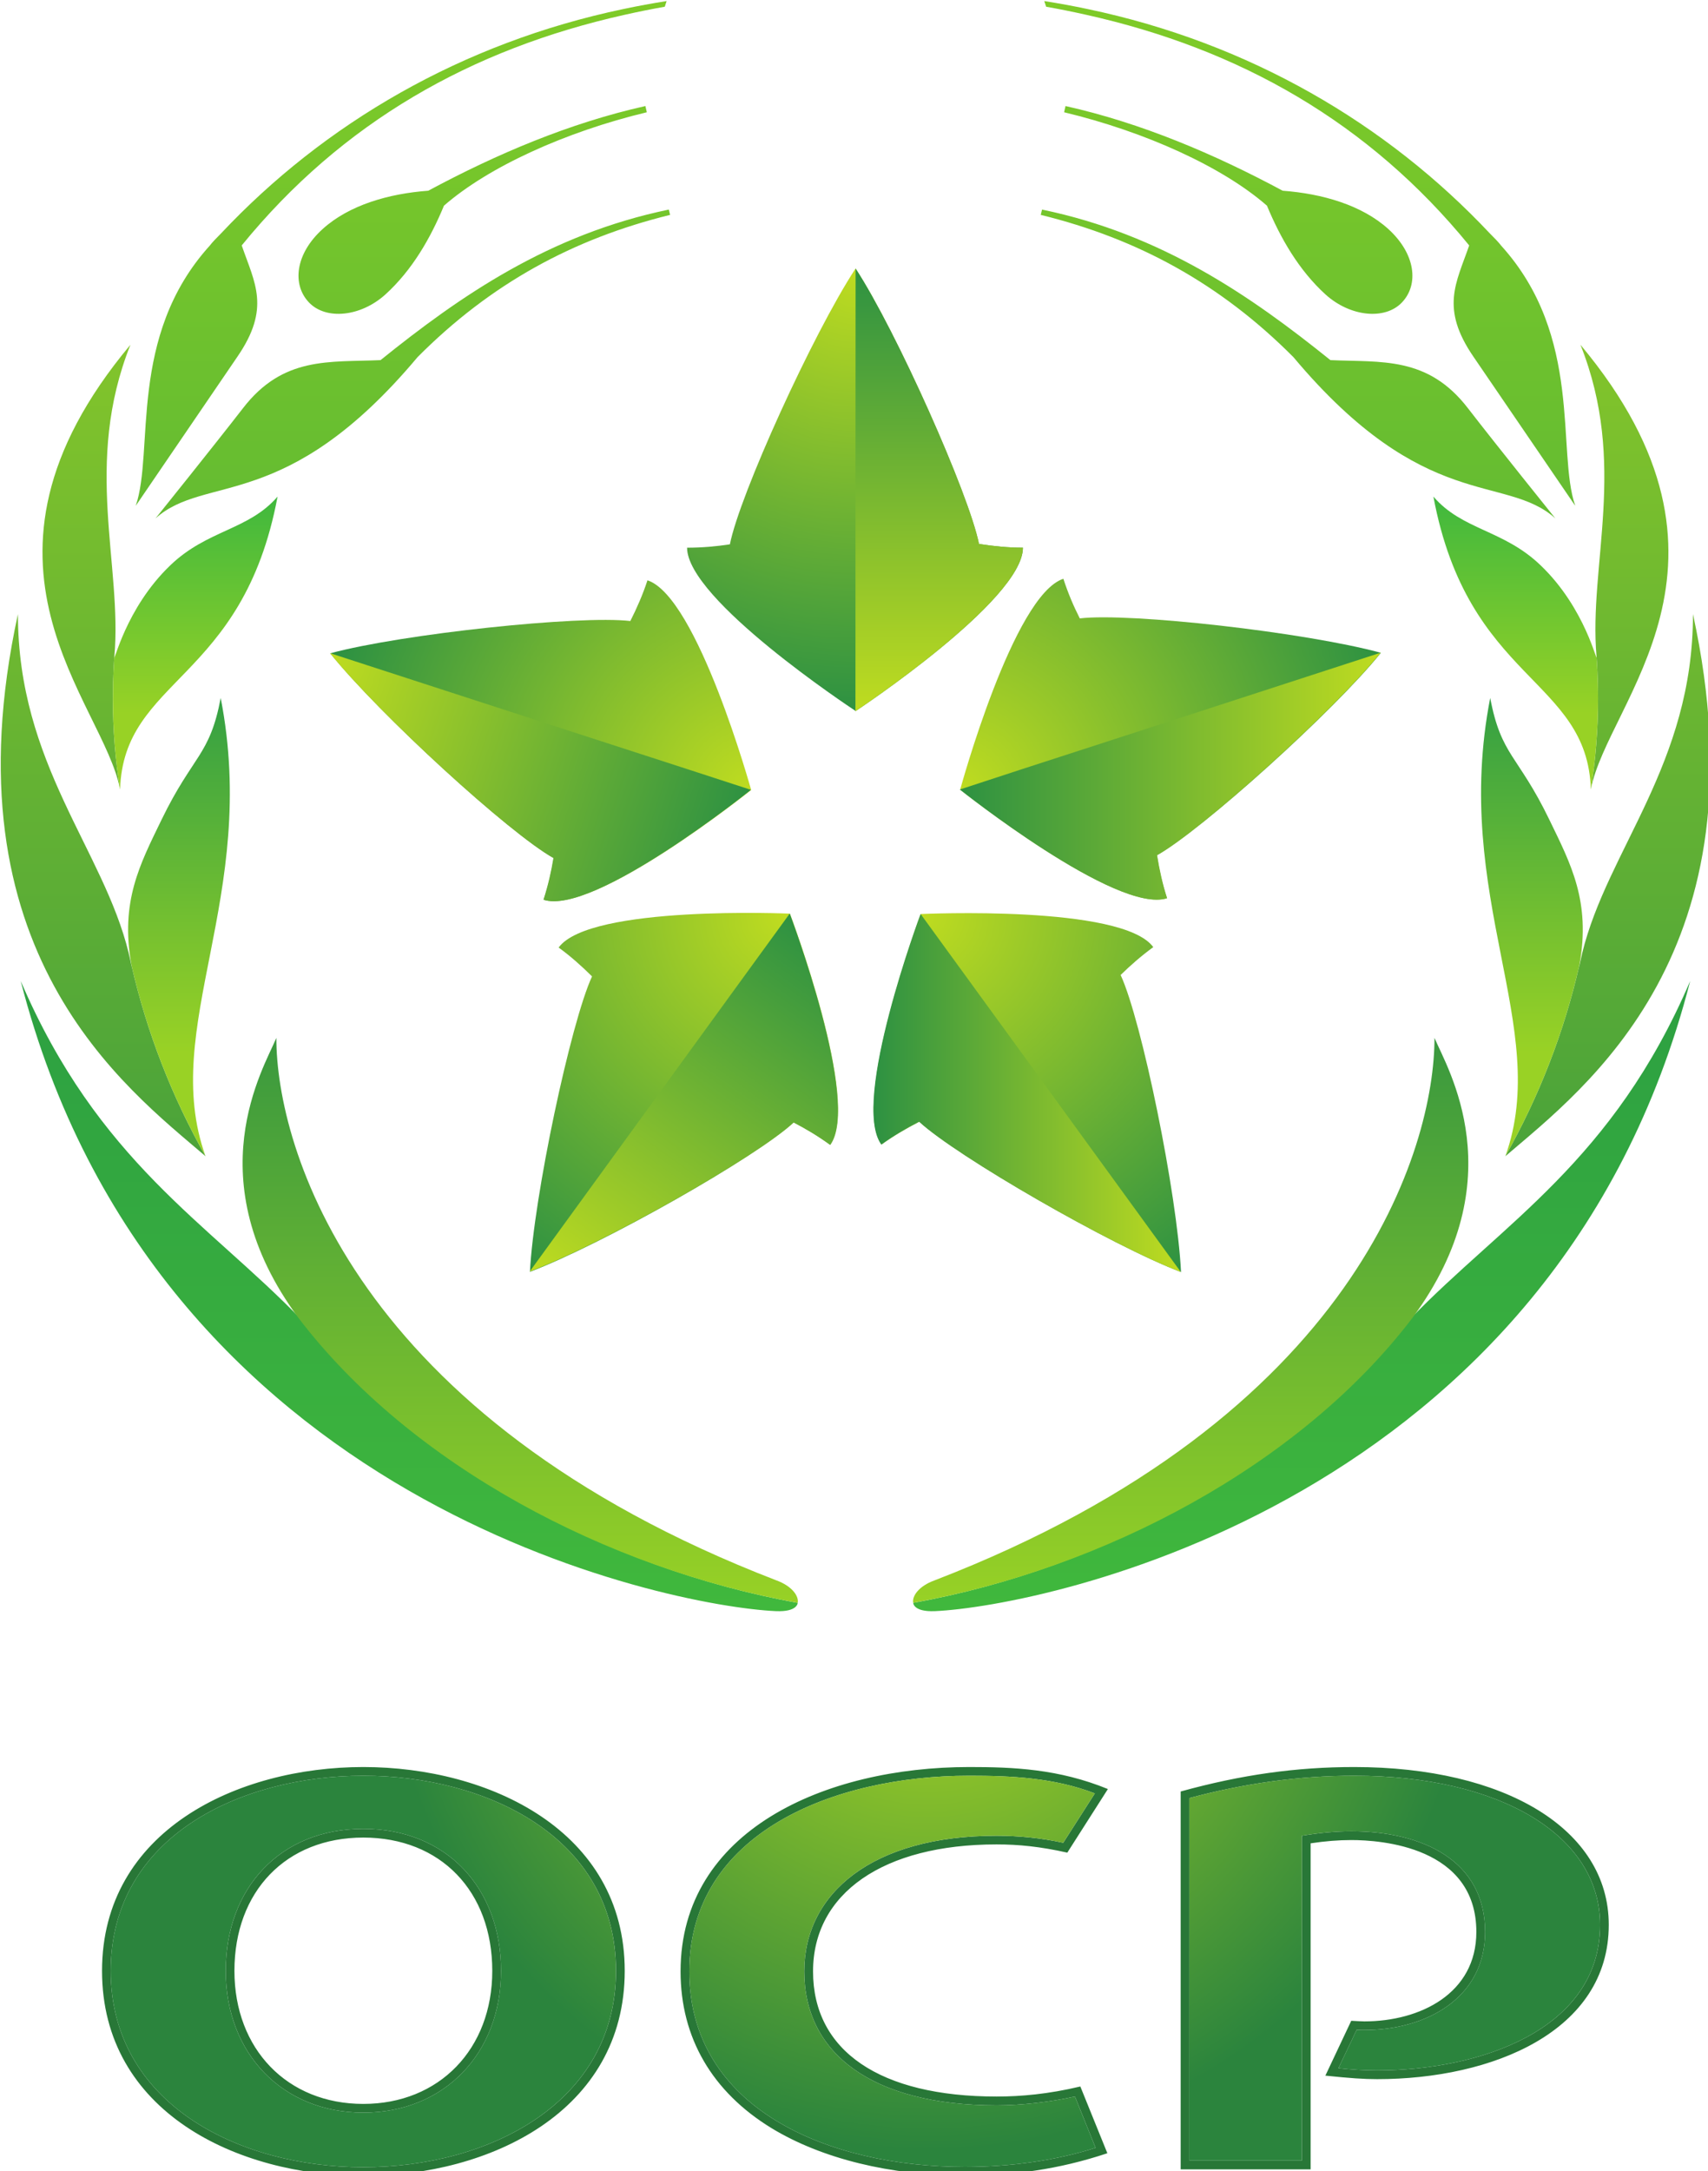 <?xml version="1.0" encoding="UTF-8" standalone="no"?><!-- Created with Inkscape (http://www.inkscape.org/) --><svg xmlns:dc="http://purl.org/dc/elements/1.1/" xmlns:cc="http://creativecommons.org/ns#" xmlns:rdf="http://www.w3.org/1999/02/22-rdf-syntax-ns#" xmlns:svg="http://www.w3.org/2000/svg" xmlns="http://www.w3.org/2000/svg" xmlns:xlink="http://www.w3.org/1999/xlink" xmlns:sodipodi="http://sodipodi.sourceforge.net/DTD/sodipodi-0.dtd" xmlns:inkscape="http://www.inkscape.org/namespaces/inkscape" width="251px" height="319px" id="svg1146262508344fe056" version="1.1" inkscape:version="0.48.1 " sodipodi:docname="ocp_logo.svg" aria-hidden="true">
  <defs id="defs1146462508344fe056"><linearGradient class="cerosgradient" data-cerosgradient="true" id="CerosGradient_id1f474f104" gradientUnits="userSpaceOnUse" x1="50%" y1="100%" x2="50%" y2="0%"><stop offset="0%" stop-color="#d1d1d1"/><stop offset="100%" stop-color="#d1d1d1"/></linearGradient>
    <radialGradient fx="0" fy="0" cx="0" cy="0" r="1" gradientUnits="userSpaceOnUse" gradientTransform="matrix(17.347,0,0,-17.347,127.596,683.315)" spreadMethod="pad" id="radialGradient793062508344fe056">
      <stop style="stop-opacity:1;stop-color:#b2da22" offset="0" id="stop793262508344fe056"/>
      <stop style="stop-opacity:1;stop-color:#2b843d" offset="1" id="stop793462508344fe056"/>
    </radialGradient>
    <linearGradient x1="0" y1="0" x2="1" y2="0" gradientUnits="userSpaceOnUse" gradientTransform="matrix(-1e-6,-14.078,-14.078,1e-6,127.951,725.898)" spreadMethod="pad" id="linearGradient790862508344fe056">
      <stop style="stop-opacity:1;stop-color:#2d9142" offset="0" id="stop791062508344fe056"/>
      <stop style="stop-opacity:1;stop-color:#bfdc20" offset="1" id="stop791262508344fe056"/>
    </linearGradient>
    <radialGradient fx="0" fy="0" cx="0" cy="0" r="1" gradientUnits="userSpaceOnUse" gradientTransform="matrix(14.099,0,0,-14.099,125.289,725.898)" spreadMethod="pad" id="radialGradient789062508344fe056">
      <stop style="stop-opacity:1;stop-color:#bfdc20" offset="0" id="stop789262508344fe056"/>
      <stop style="stop-opacity:1;stop-color:#2d9142" offset="1" id="stop789462508344fe056"/>
    </radialGradient>
    <linearGradient x1="0" y1="0" x2="1" y2="0" gradientUnits="userSpaceOnUse" gradientTransform="matrix(13.408,0,0,-13.408,128.611,709.728)" spreadMethod="pad" id="linearGradient787262508344fe056">
      <stop style="stop-opacity:1;stop-color:#2d9142" offset="0" id="stop787462508344fe056"/>
      <stop style="stop-opacity:1;stop-color:#bfdc20" offset="1" id="stop787662508344fe056"/>
    </linearGradient>
    <radialGradient fx="0" fy="0" cx="0" cy="0" r="1" gradientUnits="userSpaceOnUse" gradientTransform="matrix(14.094,0,0,-14.094,128.622,709.3)" spreadMethod="pad" id="radialGradient785462508344fe056">
      <stop style="stop-opacity:1;stop-color:#bfdc20" offset="0" id="stop785662508344fe056"/>
      <stop style="stop-opacity:1;stop-color:#2d9142" offset="1" id="stop785862508344fe056"/>
    </radialGradient>
    <linearGradient x1="0" y1="0" x2="1" y2="0" gradientUnits="userSpaceOnUse" gradientTransform="matrix(9.793,0,0,-9.793,125.856,699.637)" spreadMethod="pad" id="linearGradient783662508344fe056">
      <stop style="stop-opacity:1;stop-color:#2d9142" offset="0" id="stop783862508344fe056"/>
      <stop style="stop-opacity:1;stop-color:#bfdc20" offset="1" id="stop784062508344fe056"/>
    </linearGradient>
    <radialGradient fx="0" fy="0" cx="0" cy="0" r="1" gradientUnits="userSpaceOnUse" gradientTransform="matrix(14.098,0,0,-14.098,127.368,705.334)" spreadMethod="pad" id="radialGradient781862508344fe056">
      <stop style="stop-opacity:1;stop-color:#bfdc20" offset="0" id="stop782062508344fe056"/>
      <stop style="stop-opacity:1;stop-color:#2d9142" offset="1" id="stop782262508344fe056"/>
    </radialGradient>
    <linearGradient x1="0" y1="0" x2="1" y2="0" gradientUnits="userSpaceOnUse" gradientTransform="matrix(-8.284,-11.407,-11.407,8.284,125.361,703.775)" spreadMethod="pad" id="linearGradient780062508344fe056">
      <stop style="stop-opacity:1;stop-color:#2d9142" offset="0" id="stop780262508344fe056"/>
      <stop style="stop-opacity:1;stop-color:#bfdc20" offset="1" id="stop780462508344fe056"/>
    </linearGradient>
    <radialGradient fx="0" fy="0" cx="0" cy="0" r="1" gradientUnits="userSpaceOnUse" gradientTransform="matrix(13.921,0,0,-13.921,123,705.27)" spreadMethod="pad" id="radialGradient778262508344fe056">
      <stop style="stop-opacity:1;stop-color:#bfdc20" offset="0" id="stop778462508344fe056"/>
      <stop style="stop-opacity:1;stop-color:#2d9142" offset="1" id="stop778662508344fe056"/>
    </radialGradient>
    <linearGradient x1="0" y1="0" x2="1" y2="0" gradientUnits="userSpaceOnUse" gradientTransform="matrix(-13.408,4.356,4.356,13.408,121.124,706.739)" spreadMethod="pad" id="linearGradient776462508344fe056">
      <stop style="stop-opacity:1;stop-color:#2d9142" offset="0" id="stop776662508344fe056"/>
      <stop style="stop-opacity:1;stop-color:#bfdc20" offset="1" id="stop776862508344fe056"/>
    </linearGradient>
    <radialGradient fx="0" fy="0" cx="0" cy="0" r="1" gradientUnits="userSpaceOnUse" gradientTransform="matrix(13.798,0,0,-13.798,121.961,709.288)" spreadMethod="pad" id="radialGradient774662508344fe056">
      <stop style="stop-opacity:1;stop-color:#bfdc20" offset="0" id="stop774862508344fe056"/>
      <stop style="stop-opacity:1;stop-color:#2d9142" offset="1" id="stop775062508344fe056"/>
    </radialGradient>
    <linearGradient x1="0" y1="0" x2="1" y2="0" gradientUnits="userSpaceOnUse" gradientTransform="matrix(1e-6,20.671,-20.671,1e-6,135.965,683.141)" spreadMethod="pad" id="linearGradient772862508344fe056">
      <stop style="stop-opacity:1;stop-color:#99d225" offset="0" id="stop773062508344fe056"/>
      <stop style="stop-opacity:1;stop-color:#2d9142" offset="1" id="stop773262508344fe056"/>
    </linearGradient>
    <linearGradient x1="0" y1="0" x2="1" y2="0" gradientUnits="userSpaceOnUse" gradientTransform="matrix(1e-6,-18.186,18.186,1e-6,139.501,701.335)" spreadMethod="pad" id="linearGradient771062508344fe056">
      <stop style="stop-opacity:1;stop-color:#2ea241" offset="0" id="stop771262508344fe056"/>
      <stop style="stop-opacity:1;stop-color:#40b83d" offset="1" id="stop771462508344fe056"/>
    </linearGradient>
    <linearGradient x1="0" y1="0" x2="1" y2="0" gradientUnits="userSpaceOnUse" gradientTransform="matrix(0,-7.714,-7.714,0,146.321,719.437)" spreadMethod="pad" id="linearGradient769262508344fe056">
      <stop style="stop-opacity:1;stop-color:#35b541" offset="0" id="stop769462508344fe056"/>
      <stop style="stop-opacity:1;stop-color:#98d225" offset="1" id="stop769662508344fe056"/>
    </linearGradient>
    <linearGradient x1="0" y1="0" x2="1" y2="0" gradientUnits="userSpaceOnUse" gradientTransform="matrix(-2e-6,50.801,50.801,2e-6,149.784,683.62)" spreadMethod="pad" id="linearGradient767462508344fe056">
      <stop style="stop-opacity:1;stop-color:#2d9142" offset="0" id="stop767662508344fe056"/>
      <stop style="stop-opacity:1;stop-color:#99d225" offset="1" id="stop767862508344fe056"/>
    </linearGradient>
    <linearGradient x1="0" y1="0" x2="1" y2="0" gradientUnits="userSpaceOnUse" gradientTransform="matrix(-1e-6,-11.934,-11.934,1e-6,146.837,712.827)" spreadMethod="pad" id="linearGradient765662508344fe056">
      <stop style="stop-opacity:1;stop-color:#2e9d45" offset="0" id="stop765862508344fe056"/>
      <stop style="stop-opacity:1;stop-color:#99d225" offset="1" id="stop766062508344fe056"/>
    </linearGradient>
    <linearGradient x1="0" y1="0" x2="1" y2="0" gradientUnits="userSpaceOnUse" gradientTransform="matrix(-2e-6,50.803,50.803,2e-6,149.252,683.62)" spreadMethod="pad" id="linearGradient763862508344fe056">
      <stop style="stop-opacity:1;stop-color:#2d9142" offset="0" id="stop764062508344fe056"/>
      <stop style="stop-opacity:1;stop-color:#99d225" offset="1" id="stop764262508344fe056"/>
    </linearGradient>
    <linearGradient x1="0" y1="0" x2="1" y2="0" gradientUnits="userSpaceOnUse" gradientTransform="matrix(-2e-6,51.597,51.597,2e-6,139.703,683.081)" spreadMethod="pad" id="linearGradient762062508344fe056">
      <stop style="stop-opacity:1;stop-color:#2e9d45" offset="0" id="stop762262508344fe056"/>
      <stop style="stop-opacity:1;stop-color:#7fcb28" offset="1" id="stop762462508344fe056"/>
    </linearGradient>
    <linearGradient x1="0" y1="0" x2="1" y2="0" gradientUnits="userSpaceOnUse" gradientTransform="matrix(-1e-6,20.671,20.671,1e-6,114.604,683.141)" spreadMethod="pad" id="linearGradient760262508344fe056">
      <stop style="stop-opacity:1;stop-color:#99d225" offset="0" id="stop760462508344fe056"/>
      <stop style="stop-opacity:1;stop-color:#2d9142" offset="1" id="stop760662508344fe056"/>
    </linearGradient>
    <linearGradient x1="0" y1="0" x2="1" y2="0" gradientUnits="userSpaceOnUse" gradientTransform="matrix(-1e-6,-18.186,-18.186,1e-6,111.068,701.335)" spreadMethod="pad" id="linearGradient758462508344fe056">
      <stop style="stop-opacity:1;stop-color:#2ea241" offset="0" id="stop758662508344fe056"/>
      <stop style="stop-opacity:1;stop-color:#40b83d" offset="1" id="stop758862508344fe056"/>
    </linearGradient>
    <linearGradient x1="0" y1="0" x2="1" y2="0" gradientUnits="userSpaceOnUse" gradientTransform="matrix(0,-7.714,7.714,0,104.25,719.437)" spreadMethod="pad" id="linearGradient756662508344fe056">
      <stop style="stop-opacity:1;stop-color:#35b541" offset="0" id="stop756862508344fe056"/>
      <stop style="stop-opacity:1;stop-color:#98d225" offset="1" id="stop757062508344fe056"/>
    </linearGradient>
    <linearGradient x1="0" y1="0" x2="1" y2="0" gradientUnits="userSpaceOnUse" gradientTransform="matrix(2e-6,50.801,-50.801,2e-6,100.784,683.62)" spreadMethod="pad" id="linearGradient754862508344fe056">
      <stop style="stop-opacity:1;stop-color:#2d9142" offset="0" id="stop755062508344fe056"/>
      <stop style="stop-opacity:1;stop-color:#99d225" offset="1" id="stop755262508344fe056"/>
    </linearGradient>
    <linearGradient x1="0" y1="0" x2="1" y2="0" gradientUnits="userSpaceOnUse" gradientTransform="matrix(1e-6,-11.934,11.934,1e-6,103.731,712.827)" spreadMethod="pad" id="linearGradient753062508344fe056">
      <stop style="stop-opacity:1;stop-color:#2e9d45" offset="0" id="stop753262508344fe056"/>
      <stop style="stop-opacity:1;stop-color:#99d225" offset="1" id="stop753462508344fe056"/>
    </linearGradient>
    <linearGradient x1="0" y1="0" x2="1" y2="0" gradientUnits="userSpaceOnUse" gradientTransform="matrix(2e-6,50.803,-50.803,2e-6,101.316,683.62)" spreadMethod="pad" id="linearGradient751262508344fe056">
      <stop style="stop-opacity:1;stop-color:#2d9142" offset="0" id="stop751462508344fe056"/>
      <stop style="stop-opacity:1;stop-color:#99d225" offset="1" id="stop751662508344fe056"/>
    </linearGradient>
    <linearGradient x1="0" y1="0" x2="1" y2="0" gradientUnits="userSpaceOnUse" gradientTransform="matrix(2e-6,51.597,-51.597,2e-6,110.866,683.081)" spreadMethod="pad" id="linearGradient749462508344fe056">
      <stop style="stop-opacity:1;stop-color:#2e9d45" offset="0" id="stop749662508344fe056"/>
      <stop style="stop-opacity:1;stop-color:#7fcb28" offset="1" id="stop749862508344fe056"/>
    </linearGradient>
    <linearGradient inkscape:collect="always" xlink:href="#linearGradient749462508344fe056" id="linearGradient1193362508344fe056" gradientUnits="userSpaceOnUse" gradientTransform="matrix(2e-6,51.597,-51.597,2e-6,110.866,683.081)" spreadMethod="pad" x1="0" y1="0" x2="1" y2="0"/>
    <linearGradient inkscape:collect="always" xlink:href="#linearGradient751262508344fe056" id="linearGradient1193562508344fe056" gradientUnits="userSpaceOnUse" gradientTransform="matrix(2e-6,50.803,-50.803,2e-6,101.316,683.62)" spreadMethod="pad" x1="0" y1="0" x2="1" y2="0"/>
    <linearGradient inkscape:collect="always" xlink:href="#linearGradient753062508344fe056" id="linearGradient1193762508344fe056" gradientUnits="userSpaceOnUse" gradientTransform="matrix(1e-6,-11.934,11.934,1e-6,103.731,712.827)" spreadMethod="pad" x1="0" y1="0" x2="1" y2="0"/>
    <linearGradient inkscape:collect="always" xlink:href="#linearGradient754862508344fe056" id="linearGradient1193962508344fe056" gradientUnits="userSpaceOnUse" gradientTransform="matrix(2e-6,50.801,-50.801,2e-6,100.784,683.62)" spreadMethod="pad" x1="0" y1="0" x2="1" y2="0"/>
    <linearGradient inkscape:collect="always" xlink:href="#linearGradient756662508344fe056" id="linearGradient1194162508344fe056" gradientUnits="userSpaceOnUse" gradientTransform="matrix(0,-7.714,7.714,0,104.25,719.437)" spreadMethod="pad" x1="0" y1="0" x2="1" y2="0"/>
    <linearGradient inkscape:collect="always" xlink:href="#linearGradient758462508344fe056" id="linearGradient1194362508344fe056" gradientUnits="userSpaceOnUse" gradientTransform="matrix(-1e-6,-18.186,-18.186,1e-6,111.068,701.335)" spreadMethod="pad" x1="0" y1="0" x2="1" y2="0"/>
    <linearGradient inkscape:collect="always" xlink:href="#linearGradient760262508344fe056" id="linearGradient1194562508344fe056" gradientUnits="userSpaceOnUse" gradientTransform="matrix(-1e-6,20.671,20.671,1e-6,114.604,683.141)" spreadMethod="pad" x1="0" y1="0" x2="1" y2="0"/>
    <linearGradient inkscape:collect="always" xlink:href="#linearGradient762062508344fe056" id="linearGradient1194762508344fe056" gradientUnits="userSpaceOnUse" gradientTransform="matrix(-2e-6,51.597,51.597,2e-6,139.703,683.081)" spreadMethod="pad" x1="0" y1="0" x2="1" y2="0"/>
    <linearGradient inkscape:collect="always" xlink:href="#linearGradient763862508344fe056" id="linearGradient1194962508344fe056" gradientUnits="userSpaceOnUse" gradientTransform="matrix(-2e-6,50.803,50.803,2e-6,149.252,683.62)" spreadMethod="pad" x1="0" y1="0" x2="1" y2="0"/>
    <linearGradient inkscape:collect="always" xlink:href="#linearGradient765662508344fe056" id="linearGradient1195162508344fe056" gradientUnits="userSpaceOnUse" gradientTransform="matrix(-1e-6,-11.934,-11.934,1e-6,146.837,712.827)" spreadMethod="pad" x1="0" y1="0" x2="1" y2="0"/>
    <linearGradient inkscape:collect="always" xlink:href="#linearGradient767462508344fe056" id="linearGradient1195362508344fe056" gradientUnits="userSpaceOnUse" gradientTransform="matrix(-2e-6,50.801,50.801,2e-6,149.784,683.62)" spreadMethod="pad" x1="0" y1="0" x2="1" y2="0"/>
    <linearGradient inkscape:collect="always" xlink:href="#linearGradient769262508344fe056" id="linearGradient1195562508344fe056" gradientUnits="userSpaceOnUse" gradientTransform="matrix(0,-7.714,-7.714,0,146.321,719.437)" spreadMethod="pad" x1="0" y1="0" x2="1" y2="0"/>
    <linearGradient inkscape:collect="always" xlink:href="#linearGradient771062508344fe056" id="linearGradient1195762508344fe056" gradientUnits="userSpaceOnUse" gradientTransform="matrix(1e-6,-18.186,18.186,1e-6,139.501,701.335)" spreadMethod="pad" x1="0" y1="0" x2="1" y2="0"/>
    <linearGradient inkscape:collect="always" xlink:href="#linearGradient772862508344fe056" id="linearGradient1195962508344fe056" gradientUnits="userSpaceOnUse" gradientTransform="matrix(1e-6,20.671,-20.671,1e-6,135.965,683.141)" spreadMethod="pad" x1="0" y1="0" x2="1" y2="0"/>
    <radialGradient inkscape:collect="always" xlink:href="#radialGradient774662508344fe056" id="radialGradient1196162508344fe056" gradientUnits="userSpaceOnUse" gradientTransform="matrix(13.798,0,0,-13.798,121.961,709.288)" spreadMethod="pad" cx="0" cy="0" fx="0" fy="0" r="1"/>
    <linearGradient inkscape:collect="always" xlink:href="#linearGradient776462508344fe056" id="linearGradient1196362508344fe056" gradientUnits="userSpaceOnUse" gradientTransform="matrix(-13.408,4.356,4.356,13.408,121.124,706.739)" spreadMethod="pad" x1="0" y1="0" x2="1" y2="0"/>
    <radialGradient inkscape:collect="always" xlink:href="#radialGradient778262508344fe056" id="radialGradient1196562508344fe056" gradientUnits="userSpaceOnUse" gradientTransform="matrix(13.921,0,0,-13.921,123,705.27)" spreadMethod="pad" cx="0" cy="0" fx="0" fy="0" r="1"/>
    <linearGradient inkscape:collect="always" xlink:href="#linearGradient780062508344fe056" id="linearGradient1196762508344fe056" gradientUnits="userSpaceOnUse" gradientTransform="matrix(-8.284,-11.407,-11.407,8.284,125.361,703.775)" spreadMethod="pad" x1="0" y1="0" x2="1" y2="0"/>
    <radialGradient inkscape:collect="always" xlink:href="#radialGradient781862508344fe056" id="radialGradient1196962508344fe056" gradientUnits="userSpaceOnUse" gradientTransform="matrix(14.098,0,0,-14.098,127.368,705.334)" spreadMethod="pad" cx="0" cy="0" fx="0" fy="0" r="1"/>
    <linearGradient inkscape:collect="always" xlink:href="#linearGradient783662508344fe056" id="linearGradient1197162508344fe056" gradientUnits="userSpaceOnUse" gradientTransform="matrix(9.793,0,0,-9.793,125.856,699.637)" spreadMethod="pad" x1="0" y1="0" x2="1" y2="0"/>
    <radialGradient inkscape:collect="always" xlink:href="#radialGradient785462508344fe056" id="radialGradient1197362508344fe056" gradientUnits="userSpaceOnUse" gradientTransform="matrix(14.094,0,0,-14.094,128.622,709.3)" spreadMethod="pad" cx="0" cy="0" fx="0" fy="0" r="1"/>
    <linearGradient inkscape:collect="always" xlink:href="#linearGradient787262508344fe056" id="linearGradient1197562508344fe056" gradientUnits="userSpaceOnUse" gradientTransform="matrix(13.408,0,0,-13.408,128.611,709.728)" spreadMethod="pad" x1="0" y1="0" x2="1" y2="0"/>
    <radialGradient inkscape:collect="always" xlink:href="#radialGradient789062508344fe056" id="radialGradient1197762508344fe056" gradientUnits="userSpaceOnUse" gradientTransform="matrix(14.099,0,0,-14.099,125.289,725.898)" spreadMethod="pad" cx="0" cy="0" fx="0" fy="0" r="1"/>
    <linearGradient inkscape:collect="always" xlink:href="#linearGradient790862508344fe056" id="linearGradient1197962508344fe056" gradientUnits="userSpaceOnUse" gradientTransform="matrix(-1e-6,-14.078,-14.078,1e-6,127.951,725.898)" spreadMethod="pad" x1="0" y1="0" x2="1" y2="0"/>
    <radialGradient inkscape:collect="always" xlink:href="#radialGradient793062508344fe056" id="radialGradient1198162508344fe056" gradientUnits="userSpaceOnUse" gradientTransform="matrix(17.347,0,0,-17.347,127.596,683.315)" spreadMethod="pad" cx="0" cy="0" fx="0" fy="0" r="1"/>
  </defs>
  <sodipodi:namedview id="base62508344fe056" pagecolor="#ffffff" bordercolor="#666666" borderopacity="1.0" inkscape:pageopacity="0.0" inkscape:pageshadow="2" inkscape:zoom="0.73417969" inkscape:cx="94.56642" inkscape:cy="176.7798" inkscape:document-units="px" inkscape:current-layer="layer1" showgrid="false62508344fe056" inkscape:window-width="1366" inkscape:window-height="706" inkscape:window-x="-8" inkscape:window-y="-8" inkscape:window-maximized="1" fit-margin-top="0" fit-margin-left="0" fit-margin-right="0" fit-margin-bottom="0"/>
  <g inkscape:label="Calque 1" inkscape:groupmode="layer" id="layer162508344fe056" transform="translate(-280.434,-389.634)">
    <g id="g1182962508344fe056" transform="matrix(3.69,0,0,3.69,-977.601,-1414.859)">
      <g id="g748462508344fe056" transform="matrix(1.25,0,0,-1.25,218.394,1407.086)">
        <g id="g748662508344fe056">
          <g id="g749262508344fe056">
            <path id="path750062508344fe056" style="fill:url(#linearGradient1193362508344fe056);stroke:none" d="m 119.21,734.237 c -0.433,-0.077 -0.858,-0.163 -1.281,-0.258 l -0.039,0.184 c 0.455,0.097 0.913,0.18 1.378,0.254 l -0.058,-0.18 z m -1.281,-0.258 -0.039,0.184 c -5.15,-1.08 -9.531,-3.651 -12.818,-7.147 -0.137,-0.138 -0.272,-0.274 -0.362,-0.392 -2.621,-2.897 -1.757,-6.541 -2.356,-8.285 0,0 2.892,4.243 3.236,4.745 1.07,1.556 0.555,2.346 0.141,3.549 3.191,3.917 7.308,6.254 12.198,7.346 z m -5.755,-6.08 c 1.418,1.237 3.872,2.354 6.463,2.976 l -0.045,0.198 c -2.413,-0.539 -4.747,-1.53 -6.917,-2.697 -1.266,-0.094 -2.52,-0.457 -3.362,-1.217 -0.879,-0.793 -0.984,-1.771 -0.44,-2.342 0.544,-0.571 1.65,-0.454 2.431,0.25 0.858,0.777 1.446,1.805 1.87,2.832 z m -6.404,-6.452 c -0.913,-1.179 -2.785,-3.508 -2.785,-3.508 1.598,1.433 4.156,0.136 8.347,5.135 2.326,2.339 4.955,3.771 8.047,4.532 l -0.04,0.169 c -3.81,-0.789 -6.648,-2.751 -9.185,-4.795 -1.628,-0.074 -3.103,0.131 -4.384,-1.533" inkscape:connector-curvature="0"/>
          </g>
        </g>
      </g>
      <g id="g750262508344fe056" transform="matrix(1.25,0,0,-1.25,218.394,1407.086)">
        <g id="g750462508344fe056">
          <g id="g751062508344fe056">
            <path id="path751862508344fe056" style="fill:url(#linearGradient1193562508344fe056);stroke:none" d="m 98.601,714.889 c -0.003,-4.777 2.727,-7.504 3.529,-10.798 0.019,-0.093 0.04,-0.18 0.061,-0.272 l 0.041,-0.198 -0.017,0.1 c 0.493,-2.159 1.293,-4.205 2.36,-6.094 l 0.005,-0.007 c -2.556,2.186 -8.321,6.515 -5.979,17.269" inkscape:connector-curvature="0"/>
          </g>
        </g>
      </g>
      <g id="g752062508344fe056" transform="matrix(1.25,0,0,-1.25,218.394,1407.086)">
        <g id="g752262508344fe056">
          <g id="g752862508344fe056">
            <path id="path753662508344fe056" style="fill:url(#linearGradient1193762508344fe056);stroke:none" d="m 103.178,708.343 c 1.006,2.072 1.534,2.026 1.883,3.876 1.236,-6.343 -1.955,-10.479 -0.486,-14.592 -1.067,1.889 -1.867,3.935 -2.36,6.094 -0.36,2.019 0.277,3.207 0.963,4.622" inkscape:connector-curvature="0"/>
          </g>
        </g>
      </g>
      <g id="g753862508344fe056" transform="matrix(1.25,0,0,-1.25,218.394,1407.086)">
        <g id="g754062508344fe056">
          <g id="g754662508344fe056">
            <path id="path755462508344fe056" style="fill:url(#linearGradient1193962508344fe056);stroke:none" d="m 102.185,723.469 c -1.511,-3.794 -0.255,-7.01 -0.511,-9.926 -0.011,-0.166 -0.048,-0.616 -0.048,-1.354 0,-0.981 0.078,-1.944 0.229,-2.884 l 0,-0.003 c -0.511,2.788 -5.495,7.2 0.33,14.167" inkscape:connector-curvature="0"/>
          </g>
        </g>
      </g>
      <g id="g755662508344fe056" transform="matrix(1.25,0,0,-1.25,218.394,1407.086)">
        <g id="g755862508344fe056">
          <g id="g756462508344fe056">
            <path id="path757262508344fe056" style="fill:url(#linearGradient1194162508344fe056);stroke:none" d="m 101.674,713.543 c -0.022,-0.285 0.339,1.524 1.787,2.906 1.182,1.132 2.489,1.113 3.412,2.184 -1.106,-5.906 -4.904,-5.768 -5.018,-9.328 -0.151,0.94 -0.229,1.903 -0.229,2.884 0,0.738 0.037,1.188 0.048,1.354" inkscape:connector-curvature="0"/>
          </g>
        </g>
      </g>
      <g id="g757462508344fe056" transform="matrix(1.25,0,0,-1.25,218.394,1407.086)">
        <g id="g757662508344fe056">
          <g id="g758262508344fe056">
            <path id="path759062508344fe056" style="fill:url(#linearGradient1194362508344fe056);stroke:none" d="m 107.62,692.428 -0.095,0.127 c 3.579,-4.696 9.87,-8.083 15.92,-9.159 0,0 0.003,-0.296 -0.699,-0.265 -3.424,0.156 -19.776,3.416 -24.056,20.071 2.461,-5.748 5.97,-7.706 8.93,-10.774" inkscape:connector-curvature="0"/>
          </g>
        </g>
      </g>
      <g id="g759262508344fe056" transform="matrix(1.25,0,0,-1.25,218.394,1407.086)">
        <g id="g759462508344fe056">
          <g id="g760062508344fe056">
            <path id="path760862508344fe056" style="fill:url(#linearGradient1194562508344fe056);stroke:none" d="m 107.537,692.473 c -3.272,4.426 -1.103,7.953 -0.703,8.917 0,-3.462 2.448,-12.084 15.933,-17.28 0.489,-0.178 0.718,-0.493 0.678,-0.714 -6.05,1.076 -12.329,4.38 -15.908,9.077" inkscape:connector-curvature="0"/>
          </g>
        </g>
      </g>
      <g id="g761062508344fe056" transform="matrix(1.25,0,0,-1.25,218.394,1407.086)">
        <g id="g761262508344fe056">
          <g id="g761862508344fe056">
            <path id="path762662508344fe056" style="fill:url(#linearGradient1194762508344fe056);stroke:none" d="m 131.3,734.417 c 0.467,-0.074 0.924,-0.157 1.38,-0.254 l -0.041,-0.184 c -0.424,0.095 -0.849,0.181 -1.28,0.258 l -0.059,0.18 z m 13.538,-7.784 c -0.414,-1.203 -0.929,-1.993 0.139,-3.549 0.345,-0.502 3.24,-4.745 3.24,-4.745 -0.601,1.744 0.264,5.388 -2.358,8.285 -0.09,0.118 -0.225,0.254 -0.363,0.392 -3.286,3.496 -7.666,6.067 -12.816,7.147 l -0.041,-0.184 c 4.892,-1.092 9.006,-3.429 12.199,-7.346 z m -4.573,-1.566 c 0.782,-0.704 1.887,-0.821 2.431,-0.25 0.544,0.571 0.438,1.549 -0.438,2.342 -0.843,0.76 -2.1,1.123 -3.363,1.217 -2.173,1.167 -4.504,2.158 -6.918,2.697 l -0.045,-0.198 c 2.59,-0.622 5.047,-1.739 6.463,-2.976 0.426,-1.027 1.014,-2.055 1.87,-2.832 z m 0.151,-2.087 c -2.537,2.044 -5.377,4.006 -9.187,4.795 l -0.041,-0.169 c 3.096,-0.761 5.723,-2.193 8.051,-4.532 4.191,-4.999 6.745,-3.702 8.344,-5.135 0,0 -1.874,2.329 -2.784,3.508 -1.28,1.664 -2.757,1.459 -4.383,1.533" inkscape:connector-curvature="0"/>
          </g>
        </g>
      </g>
      <g id="g762862508344fe056" transform="matrix(1.25,0,0,-1.25,218.394,1407.086)">
        <g id="g763062508344fe056">
          <g id="g763662508344fe056">
            <path id="path764462508344fe056" style="fill:url(#linearGradient1194962508344fe056);stroke:none" d="m 151.968,714.889 c 0.004,-4.777 -2.725,-7.504 -3.529,-10.798 -0.019,-0.093 -0.04,-0.18 -0.061,-0.272 l -0.043,-0.198 0.017,0.1 c -0.492,-2.159 -1.292,-4.205 -2.359,-6.094 l -0.004,-0.007 c 2.554,2.186 8.323,6.515 5.979,17.269" inkscape:connector-curvature="0"/>
          </g>
        </g>
      </g>
      <g id="g764662508344fe056" transform="matrix(1.25,0,0,-1.25,218.394,1407.086)">
        <g id="g764862508344fe056">
          <g id="g765462508344fe056">
            <path id="path766262508344fe056" style="fill:url(#linearGradient1195162508344fe056);stroke:none" d="m 147.391,708.343 c -1.003,2.072 -1.534,2.026 -1.883,3.876 -1.237,-6.343 1.955,-10.479 0.485,-14.592 1.067,1.889 1.867,3.935 2.359,6.094 0.363,2.019 -0.276,3.207 -0.961,4.622" inkscape:connector-curvature="0"/>
          </g>
        </g>
      </g>
      <g id="g766462508344fe056" transform="matrix(1.25,0,0,-1.25,218.394,1407.086)">
        <g id="g766662508344fe056">
          <g id="g767262508344fe056">
            <path id="path768062508344fe056" style="fill:url(#linearGradient1195362508344fe056);stroke:none" d="m 148.383,723.469 c 1.514,-3.794 0.258,-7.01 0.512,-9.926 0.009,-0.166 0.048,-0.616 0.048,-1.354 0,-0.981 -0.078,-1.944 -0.228,-2.884 l 0,-0.003 c 0.51,2.788 5.494,7.2 -0.332,14.167" inkscape:connector-curvature="0"/>
          </g>
        </g>
      </g>
      <g id="g768262508344fe056" transform="matrix(1.25,0,0,-1.25,218.394,1407.086)">
        <g id="g768462508344fe056">
          <g id="g769062508344fe056">
            <path id="path769862508344fe056" style="fill:url(#linearGradient1195562508344fe056);stroke:none" d="m 148.895,713.543 c 0.023,-0.285 -0.338,1.524 -1.787,2.906 -1.182,1.132 -2.489,1.113 -3.41,2.184 1.105,-5.906 4.901,-5.768 5.017,-9.328 0.15,0.94 0.228,1.903 0.228,2.884 0,0.738 -0.039,1.188 -0.048,1.354" inkscape:connector-curvature="0"/>
          </g>
        </g>
      </g>
      <g id="g770062508344fe056" transform="matrix(1.25,0,0,-1.25,218.394,1407.086)">
        <g id="g770262508344fe056">
          <g id="g770862508344fe056">
            <path id="path771662508344fe056" style="fill:url(#linearGradient1195762508344fe056);stroke:none" d="m 142.95,692.428 0.095,0.127 c -3.579,-4.696 -9.87,-8.083 -15.921,-9.159 0,0 -10e-4,-0.296 0.699,-0.265 3.425,0.156 19.776,3.416 24.056,20.071 -2.462,-5.748 -5.97,-7.706 -8.929,-10.774" inkscape:connector-curvature="0"/>
          </g>
        </g>
      </g>
      <g id="g771862508344fe056" transform="matrix(1.25,0,0,-1.25,218.394,1407.086)">
        <g id="g772062508344fe056">
          <g id="g772662508344fe056">
            <path id="path773462508344fe056" style="fill:url(#linearGradient1195962508344fe056);stroke:none" d="m 143.031,692.473 c 3.275,4.426 1.104,7.953 0.702,8.917 0,-3.462 -2.448,-12.084 -15.93,-17.28 -0.491,-0.178 -0.719,-0.493 -0.679,-0.714 6.051,1.076 12.331,4.38 15.907,9.077" inkscape:connector-curvature="0"/>
          </g>
        </g>
      </g>
      <g id="g773662508344fe056" transform="matrix(1.25,0,0,-1.25,218.394,1407.086)">
        <g id="g773862508344fe056">
          <g id="g774462508344fe056">
            <path id="path775262508344fe056" style="fill:url(#radialGradient1196162508344fe056);stroke:none" d="m 115.351,705.789 c 1.596,-0.519 6.58,3.476 6.61,3.497 l 0.001,0 c 0,0 -1.708,6.158 -3.304,6.68 -0.147,-0.45 -0.337,-0.883 -0.546,-1.297 -1.612,0.19 -7.279,-0.41 -9.56,-1.028 1.565,-1.946 5.725,-5.75 7.119,-6.525 -0.069,-0.424 -0.169,-0.868 -0.32,-1.327" inkscape:connector-curvature="0"/>
          </g>
        </g>
      </g>
      <g id="g775462508344fe056" transform="matrix(1.25,0,0,-1.25,218.394,1407.086)">
        <g id="g775662508344fe056">
          <g id="g776262508344fe056">
            <path id="path777062508344fe056" style="fill:url(#linearGradient1196362508344fe056);stroke:none" d="m 119.978,709.935 -3.973,1.288 -7.462,2.423 c 1.567,-1.949 5.726,-5.75 7.119,-6.525 -0.069,-0.425 -0.169,-0.867 -0.317,-1.329 1.592,-0.519 6.58,3.475 6.608,3.5 l -1.975,0.643" inkscape:connector-curvature="0"/>
          </g>
        </g>
      </g>
      <g id="g777262508344fe056" transform="matrix(1.25,0,0,-1.25,218.394,1407.086)">
        <g id="g777462508344fe056">
          <g id="g778062508344fe056">
            <path id="path778862508344fe056" style="fill:url(#radialGradient1196562508344fe056);stroke:none" d="m 123.198,705.348 c 0,0 -6.384,0.281 -7.37,-1.08 0.381,-0.276 0.734,-0.592 1.064,-0.919 -0.681,-1.471 -1.863,-7.05 -1.978,-9.41 2.335,0.887 7.237,3.668 8.404,4.756 0.382,-0.198 0.776,-0.43 1.164,-0.715 0.987,1.356 -1.27,7.329 -1.284,7.365 l 0,0.003" inkscape:connector-curvature="0"/>
          </g>
        </g>
      </g>
      <g id="g779062508344fe056" transform="matrix(1.25,0,0,-1.25,218.394,1407.086)">
        <g id="g779262508344fe056">
          <g id="g779862508344fe056">
            <path id="path780662508344fe056" style="fill:url(#linearGradient1196762508344fe056);stroke:none" d="m 123.191,705.351 -1.222,-1.68 -7.064,-9.724 c 2.338,0.884 7.237,3.665 8.405,4.753 0.383,-0.198 0.774,-0.43 1.165,-0.714 0.983,1.354 -1.271,7.327 -1.284,7.365" inkscape:connector-curvature="0"/>
          </g>
        </g>
      </g>
      <g id="g780862508344fe056" transform="matrix(1.25,0,0,-1.25,218.394,1407.086)">
        <g id="g781062508344fe056">
          <g id="g781662508344fe056">
            <path id="path782462508344fe056" style="fill:url(#radialGradient1196962508344fe056);stroke:none" d="m 134.773,704.282 c -0.985,1.354 -7.366,1.054 -7.404,1.054 0,0 -2.239,-5.987 -1.253,-7.343 0.383,0.277 0.791,0.512 1.203,0.726 1.192,-1.102 6.132,-3.95 8.338,-4.788 -0.121,2.496 -1.253,8.016 -1.924,9.463 0.308,0.301 0.648,0.602 1.04,0.888" inkscape:connector-curvature="0"/>
          </g>
        </g>
      </g>
      <g id="g782662508344fe056" transform="matrix(1.25,0,0,-1.25,218.394,1407.086)">
        <g id="g782862508344fe056">
          <g id="g783462508344fe056">
            <path id="path784262508344fe056" style="fill:url(#linearGradient1197162508344fe056);stroke:none" d="m 131.037,700.282 -3.677,5.056 -0.001,0 c 0,0 -2.238,-5.985 -1.251,-7.343 0.382,0.277 0.791,0.517 1.204,0.728 1.189,-1.102 6.129,-3.948 8.337,-4.788 l -4.612,6.347" inkscape:connector-curvature="0"/>
          </g>
        </g>
      </g>
      <g id="g784462508344fe056" transform="matrix(1.25,0,0,-1.25,218.394,1407.086)">
        <g id="g784662508344fe056">
          <g id="g785262508344fe056">
            <path id="path786062508344fe056" style="fill:url(#radialGradient1197362508344fe056);stroke:none" d="m 132.432,714.753 c -0.194,0.382 -0.374,0.8 -0.523,1.262 -1.591,-0.519 -3.277,-6.674 -3.288,-6.716 l 0,-0.002 c 0,0 4.996,-3.977 6.593,-3.458 -0.145,0.447 -0.244,0.909 -0.319,1.369 1.418,0.792 5.653,4.609 7.13,6.449 -2.409,0.656 -8.007,1.285 -9.593,1.096" inkscape:connector-curvature="0"/>
          </g>
        </g>
      </g>
      <g id="g786262508344fe056" transform="matrix(1.25,0,0,-1.25,218.394,1407.086)">
        <g id="g786462508344fe056">
          <g id="g787062508344fe056">
            <path id="path787862508344fe056" style="fill:url(#linearGradient1197562508344fe056);stroke:none" d="m 142.02,713.661 -7.464,-2.425 -3.973,-1.288 -1.972,-0.646 c 0,0 4.999,-3.979 6.597,-3.46 -0.148,0.449 -0.248,0.913 -0.321,1.369 1.417,0.794 5.651,4.61 7.133,6.45" inkscape:connector-curvature="0"/>
          </g>
        </g>
      </g>
      <g id="g788062508344fe056" transform="matrix(1.25,0,0,-1.25,218.394,1407.086)">
        <g id="g788262508344fe056">
          <g id="g788862508344fe056">
            <path id="path789662508344fe056" style="fill:url(#radialGradient1197762508344fe056);stroke:none" d="m 130.621,717.005 c -0.474,0 -0.944,0.048 -1.401,0.119 -0.318,1.59 -2.639,6.8 -3.932,8.774 -1.368,-2.089 -3.697,-7.22 -4.004,-8.786 -0.428,-0.065 -0.88,-0.107 -1.364,-0.107 0,-1.651 5.197,-5.087 5.364,-5.198 l 0,-0.008 0.008,0.003 c 0,0 5.329,3.524 5.329,5.203" inkscape:connector-curvature="0"/>
          </g>
        </g>
      </g>
      <g id="g789862508344fe056" transform="matrix(1.25,0,0,-1.25,218.394,1407.086)">
        <g id="g790062508344fe056">
          <g id="g790662508344fe056">
            <path id="path791462508344fe056" style="fill:url(#linearGradient1197962508344fe056);stroke:none" d="m 129.221,717.124 c -0.319,1.59 -2.64,6.796 -3.932,8.774 l -0.004,-7.843 0,-4.176 -10e-4,-2.075 0.008,-0.002 c 0,0 5.327,3.524 5.327,5.203 -0.472,0 -0.94,0.048 -1.398,0.119" inkscape:connector-curvature="0"/>
          </g>
        </g>
      </g>
      <g transform="matrix(1.25,0,0,-1.25,394.862,559.726)" id="g791662508344fe056">
        <path id="path791862508344fe056" style="fill:#287737;fill-opacity:1;fill-rule:nonzero;stroke:none" d="m 0,0 c 4.637,0 7.834,-1.894 7.834,-4.749 0,-3.351 -3.855,-4.638 -7.103,-4.638 -0.425,0 -0.842,0.027 -1.233,0.072 L 0.08,-8.093 C 0.184,-8.1 0.237,-8.1 0.322,-8.1 c 2.015,0 3.849,1.048 3.849,3.124 0,2.26 -1.973,3.206 -4.265,3.206 -0.512,0 -1.041,-0.053 -1.573,-0.142 l 0,-10.347 -3.584,0 c 0,0 0,1.466 0,11.548 C -3.51,-0.247 -1.773,0 0,0 z m -31.57,-10.731 c 2.573,0 4.388,1.882 4.388,4.515 0,2.637 -1.738,4.524 -4.388,4.524 -2.646,0 -4.383,-1.887 -4.383,-4.524 0,-2.633 1.814,-4.515 4.383,-4.515 z m 0,10.731 c 3.9,0 8.05,-1.936 8.05,-6.216 0,-4.213 -4.062,-6.254 -8.05,-6.254 -3.984,0 -8.047,2.041 -8.047,6.254 0,4.28 4.15,6.216 8.047,6.216 z m 19.303,0 c 1.331,0 2.7,-0.061 4.004,-0.563 L -9.27,-2.136 c -0.721,0.156 -1.425,0.224 -2.128,0.224 -3.951,0 -6.123,-1.832 -6.123,-4.321 0,-2.599 2.147,-4.267 6.13,-4.267 0.791,0 1.703,0.107 2.494,0.281 l 0.658,-1.633 c -1.249,-0.4 -2.697,-0.608 -4.167,-0.608 -4.314,0 -8.777,1.839 -8.777,6.227 0,4.401 4.592,6.233 8.916,6.233 z M 0,0.277 c -1.841,0 -3.595,-0.244 -5.528,-0.779 l 0,-12.037 4.14,0 0,10.386 c 0.461,0.07 0.895,0.104 1.294,0.104 0.94,0 3.986,-0.207 3.986,-2.927 0,-1.961 -1.789,-2.849 -3.57,-2.849 -0.078,0 -0.267,0.011 -0.416,0.019 l -0.824,-1.747 c 0.8,-0.083 1.224,-0.112 1.649,-0.112 3.673,0 7.38,1.521 7.38,4.916 0,3.057 -3.326,5.026 -8.111,5.026 z m -31.57,-10.731 c -2.42,0 -4.106,1.746 -4.106,4.238 0,2.537 1.65,4.246 4.106,4.246 2.459,0 4.109,-1.709 4.109,-4.246 0,-2.492 -1.693,-4.238 -4.109,-4.238 z m 0,10.731 c -4.01,0 -8.324,-2.031 -8.324,-6.493 0,-4.49 4.314,-6.531 8.324,-6.531 4.012,0 8.329,2.041 8.329,6.531 0,4.462 -4.317,6.493 -8.329,6.493 z m 19.303,0 c -4.575,0 -9.195,-2.013 -9.195,-6.51 0,-2.112 1.008,-3.839 2.9,-4.994 1.597,-0.97 3.785,-1.51 6.156,-1.51 1.512,0 2.979,0.191 4.542,0.712 l -0.861,2.126 c -1.016,-0.242 -1.899,-0.32 -2.666,-0.32 -3.715,0 -5.85,1.449 -5.85,3.986 0,2.489 2.239,4.045 5.843,4.045 0.712,0 1.389,-0.068 2.258,-0.262 l 1.293,2.026 c -1.572,0.643 -3.014,0.701 -4.42,0.701" inkscape:connector-curvature="0"/>
      </g>
      <g id="g792062508344fe056" transform="matrix(1.25,0,0,-1.25,218.394,1407.086)">
        <g id="g792262508344fe056">
          <g id="g792862508344fe056">
            <path id="path793662508344fe056" style="fill:url(#radialGradient1198162508344fe056);stroke:none" d="m 141.174,677.888 c 4.637,0 7.834,-1.894 7.834,-4.749 0,-3.351 -3.855,-4.638 -7.103,-4.638 -0.425,0 -0.842,0.027 -1.233,0.072 l 0.582,1.222 c 0.104,-0.007 0.157,-0.007 0.242,-0.007 2.015,0 3.849,1.048 3.849,3.124 0,2.26 -1.973,3.206 -4.265,3.206 -0.512,0 -1.041,-0.053 -1.573,-0.142 l 0,-10.347 -3.584,0 c 0,0 0,1.466 0,11.548 1.741,0.464 3.478,0.711 5.251,0.711 z m -31.57,-10.731 c -2.569,0 -4.383,1.882 -4.383,4.515 0,2.637 1.737,4.524 4.383,4.524 2.65,0 4.388,-1.887 4.388,-4.524 0,-2.633 -1.815,-4.515 -4.388,-4.515 z m 0,10.731 c -3.897,0 -8.047,-1.936 -8.047,-6.216 0,-4.213 4.063,-6.254 8.047,-6.254 3.988,0 8.05,2.041 8.05,6.254 0,4.28 -4.15,6.216 -8.05,6.216 z m 19.303,0 c 1.331,0 2.7,-0.061 4.004,-0.563 l -1.007,-1.573 c -0.721,0.156 -1.425,0.224 -2.128,0.224 -3.951,0 -6.123,-1.832 -6.123,-4.321 0,-2.599 2.147,-4.267 6.13,-4.267 0.791,0 1.703,0.107 2.494,0.281 l 0.658,-1.633 c -1.249,-0.4 -2.697,-0.608 -4.167,-0.608 -4.314,0 -8.777,1.839 -8.777,6.227 0,4.401 4.592,6.233 8.916,6.233" inkscape:connector-curvature="0"/>
          </g>
        </g>
      </g>
    </g>
  </g>
</svg>